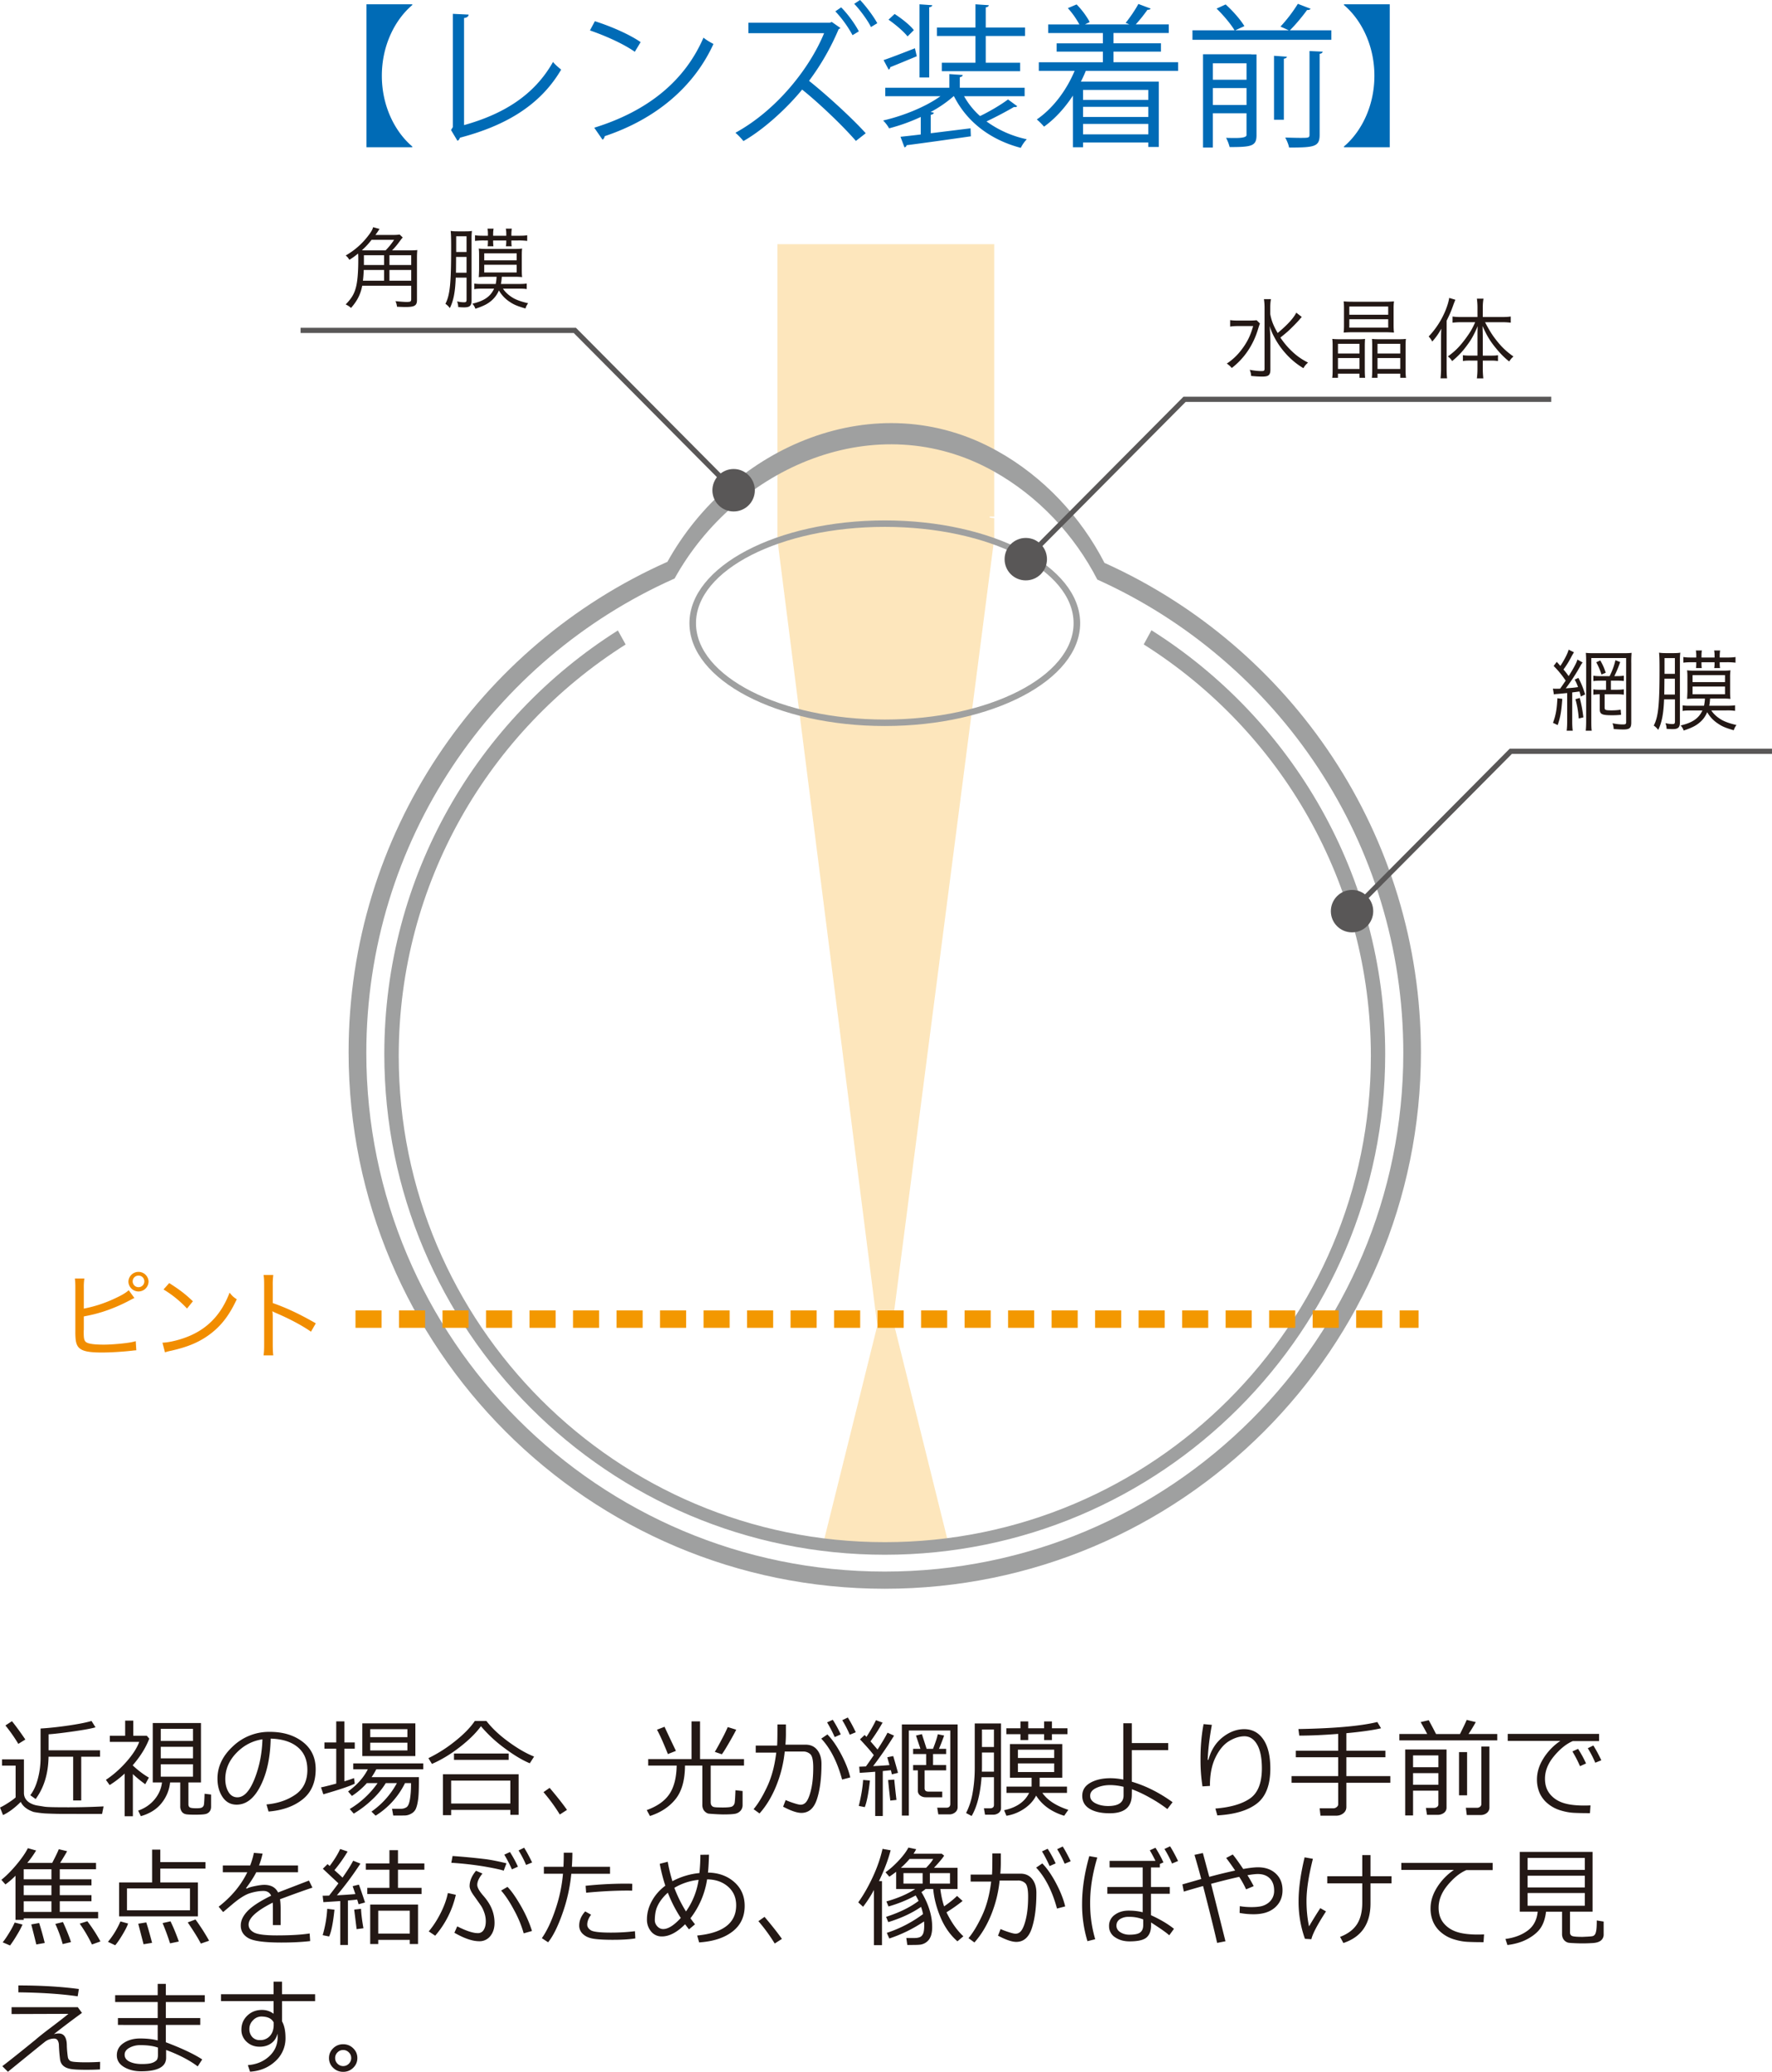 <?xml version="1.0" encoding="UTF-8"?> <svg xmlns="http://www.w3.org/2000/svg" id="_レイヤー_2" width="141.736" height="165.649" viewBox="0 0 106.301 124.238"><defs><clipPath id="clippath"><path d="M46.637 14.642h13.006v78.162H46.637z" style="stroke-width:0;fill:none"></path></clipPath><style>.cls-1{stroke:#f9c158;stroke-width:.868px}.cls-1,.cls-3{fill:none}.cls-10,.cls-11,.cls-6,.cls-7,.cls-8,.cls-9{stroke-width:0}.cls-3{stroke:#595757;stroke-width:.313px}.cls-6{fill:#f9c158}.cls-7{fill:#595757}.cls-8{fill:#231815}.cls-9{fill:#9fa0a0}.cls-10{fill:#f18d00}.cls-11{fill:#006bb6}</style></defs><g id="_レイヤー_1-2"><path d="M21.985.258h2.746v.046c-1.004.848-1.825 2.378-1.825 4.239s.82 3.392 1.825 4.24v.046h-2.746V.258ZM27.839 7.502c2.341-.654 4.203-1.779 5.336-3.788.12.157.35.35.488.461-1.244 2.12-3.299 3.354-6.074 4.083-.018.074-.073.157-.147.185l-.387-.646.11-.175V.83l.949.046c-.009.102-.092.185-.276.203v6.423ZM35.685 1.272c.958.304 2.064.783 2.746 1.253l-.35.581c-.664-.47-1.751-.958-2.691-1.281l.295-.553Zm-.037 6.387c3.272-1.014 5.447-2.848 6.553-5.4.194.156.406.276.599.377-1.152 2.525-3.401 4.489-6.525 5.53a.3.3 0 0 1-.129.212l-.498-.719ZM50.415 1.677a.16.16 0 0 1-.102.064 14.692 14.692 0 0 1-1.779 3.106c.996.793 2.535 2.185 3.401 3.143l-.59.461c-.83-.959-2.276-2.323-3.226-3.079-.802.986-2.185 2.323-3.521 3.087a4.086 4.086 0 0 0-.479-.498c2.553-1.401 4.498-3.963 5.318-5.972h-4.543v-.626h4.884l.12-.046.516.359Zm.046-1.235c.387.387.82.977 1.06 1.438l-.378.23A6.815 6.815 0 0 0 50.111.681l.35-.24ZM51.595 0c.322.332.811.977 1.032 1.392l-.378.23c-.193-.405-.691-1.069-1.005-1.392l.351-.23ZM57.835 5.77c.249.442.571.848.958 1.189.562-.268 1.263-.682 1.677-.996l.553.406c-.037.046-.111.064-.194.046-.424.249-1.097.608-1.649.866a6.323 6.323 0 0 0 2.415 1.069 2.137 2.137 0 0 0-.359.516c-1.825-.479-3.235-1.558-4.009-3.097h-.019a7.222 7.222 0 0 1-1.382.949l.194.037c-.009.065-.064.111-.185.129V7.99l2.387-.295.018.479c-1.41.203-2.921.415-3.861.535 0 .074-.055.11-.12.129l-.239-.636c.35-.037.765-.083 1.216-.138V7.013a10.97 10.97 0 0 1-1.898.682 2.32 2.32 0 0 0-.359-.47c1.18-.267 2.543-.811 3.438-1.456h-3.309v-.507h3.843v-.82l.802.055c-.009.064-.055.111-.175.129v.636h3.889v.507h-3.631Zm-4.829-2.166c.488-.166 1.17-.433 1.88-.709l.11.479c-.599.249-1.198.498-1.594.655 0 .073-.037.12-.092.147l-.304-.572Zm.663-2.765c.415.267.922.664 1.152.968l-.378.377c-.23-.295-.728-.719-1.143-1.004l.368-.341Zm2.258-.525c-.009.055-.055.101-.185.12v4.212h-.581V.258l.765.055Zm2.59 3.447V2.157h-2.313V1.65h2.313V.258l.802.055c-.009.064-.064.11-.185.129V1.65h2.359v.507h-2.359v1.604h2.064v.507h-4.7v-.507h2.019ZM70.676 4.249h-5.539a8.194 8.194 0 0 1-.295.646h4.673v3.917h-.627v-.268h-3.917v.286h-.608V5.733c-.488.747-1.087 1.401-1.732 1.862a3.849 3.849 0 0 0-.433-.433c.931-.636 1.76-1.696 2.267-2.913h-2.147v-.516h3.843v-.636h-2.774v-.498h2.774v-.618H62.88v-.516h1.871a5.036 5.036 0 0 0-.691-.977l.525-.222c.313.313.636.756.784 1.06l-.286.138h2.664c-.083-.037-.166-.074-.222-.092.258-.313.59-.802.765-1.134l.737.276c-.028.055-.092.074-.193.074a9.005 9.005 0 0 1-.701.875h1.981v.516h-3.318v.618h2.848v.498h-2.848v.636h3.88v.516Zm-1.788 1.143h-3.917v.599h3.917v-.599Zm0 1.622v-.608h-3.917v.608h3.917Zm-3.917 1.042h3.917v-.627h-3.917v.627ZM78.623.525c-.037.055-.102.083-.212.074-.258.359-.682.875-1.032 1.217h2.488v.571h-8.332v-.571h2.525c-.221-.369-.673-.913-1.079-1.3l.544-.249c.424.378.903.922 1.125 1.3l-.544.249h3.208l-.498-.222A8.981 8.981 0 0 0 77.858.23l.765.295Zm-3.558 2.728v.009h.313V8.11c0 .654-.304.709-1.613.709a2.54 2.54 0 0 0-.212-.553c.203.009.405.009.571.009q.654 0 .654-.175V6.791h-2.019v2.055h-.59V3.253h2.894Zm-.286.544H72.76v.986h2.019v-.986ZM72.76 6.295h2.019V5.281H72.76v1.014Zm3.668-2.949.774.055c-.009.055-.064.102-.184.12V7.18h-.59V3.346Zm2.737 4.728c0 .719-.286.774-1.834.774-.027-.175-.138-.433-.23-.599.341.009.663.019.894.019.507 0 .562 0 .562-.193V3.06l.792.037c-.019.064-.064.12-.184.129v4.848ZM83.371.258v8.571h-2.746v-.046c1.004-.848 1.825-2.378 1.825-4.24s-.82-3.392-1.825-4.239V.258h2.746Z" class="cls-11"></path><g style="opacity:.4"><g style="clip-path:url(#clippath)"><path d="M59.369 30.977V14.914H46.906v16.128l6.172 48.539 6.291-48.544" class="cls-6"></path><path d="M59.369 30.977V14.914H46.906v16.128l6.172 48.539 6.291-48.544" class="cls-1"></path><path d="M49.835 92.532h6.608l-3.304-13.293-3.304 13.293z" class="cls-6"></path><path d="M49.835 92.532h6.608l-3.304-13.293-3.304 13.293z" class="cls-1"></path></g></g><path d="m66.263 33.755.008.025c-1.433-2.802-3.686-5.201-6.445-6.737-7.275-4.068-15.957-.273-19.795 6.657l-.009-.004c-11.261 5.006-19.11 16.29-19.11 29.405 0 17.768 14.405 32.168 32.165 32.168S85.241 80.87 85.241 63.101c0-13.065-7.788-24.308-18.977-29.345M53.077 94.239c-17.177 0-31.102-13.926-31.102-31.103 0-12.686 7.591-23.598 18.474-28.437l.013.002c3.711-6.704 12.104-10.376 19.142-6.443 2.668 1.493 4.848 3.807 6.237 6.522l-.013-.026c10.821 4.872 18.356 15.744 18.356 28.382 0 17.176-13.929 31.103-31.107 31.103" class="cls-9"></path><path d="M69.076 37.793c8.425 5.319 14.022 14.713 14.022 25.414 0 16.583-13.437 30.023-30.021 30.023S23.054 79.79 23.054 63.207c0-10.696 5.594-20.087 14.012-25.402l.465.842c-8.177 5.167-13.612 14.286-13.612 24.673 0 16.104 13.056 29.156 29.158 29.156s29.16-13.052 29.16-29.156c0-10.393-5.439-19.515-13.626-24.677l.465-.85Z" class="cls-9"></path><path d="M53.077 31.207c-6.474 0-11.719 2.76-11.719 6.163s5.245 6.165 11.719 6.165 11.721-2.758 11.721-6.165-5.246-6.163-11.721-6.163m0 11.94c-6.253 0-11.325-2.586-11.325-5.777s5.072-5.776 11.325-5.776 11.327 2.585 11.327 5.776-5.072 5.777-11.327 5.777" class="cls-9"></path><path d="M24.605 15.013c.198 0 .323-.005.428-.019-.013.142-.02.258-.02.46v2.542c0 .328-.143.414-.685.414-.11 0-.284-.005-.513-.017a1.09 1.09 0 0 0-.09-.334c.232.025.525.048.695.048.047 0 .148-.011.169-.017.054-.016.079-.063.079-.148v-.808h-2.939c-.1.521-.307.92-.674 1.333-.08-.081-.152-.127-.317-.213.354-.365.51-.625.613-1.023.092-.34.141-.913.141-1.634 0-.18 0-.26-.012-.395a3.838 3.838 0 0 1-.524.378.854.854 0 0 0-.218-.26 4.46 4.46 0 0 0 1.337-1.166c.188-.238.276-.4.307-.53l.388.106c-.047.067-.062.084-.11.163-.06.084-.068.101-.14.197h.961c.225 0 .359-.005.493-.027l.186.18c-.064.063-.064.07-.207.259-.137.187-.29.373-.435.51h1.088Zm-1.474 0c.176-.174.377-.423.51-.632h-1.35c-.211.267-.35.416-.583.627.117.005.164.005.275.005h1.148Zm-.092 1.82v-.643H21.82c-.012.26-.02.398-.049.643h1.268Zm-1.209-1.527v.587h1.209v-.587H21.83Zm2.838 0h-1.306v.587h1.306v-.587Zm0 .884h-1.306v.643h1.306v-.643ZM27.338 16.647c-.029.87-.136 1.394-.353 1.829a1.054 1.054 0 0 0-.266-.258c.27-.516.345-1.215.345-3.349 0-.614-.007-.784-.028-1.023.124.021.239.026.458.026h.37c.234 0 .35-.005.446-.026a4.04 4.04 0 0 0-.022.525v3.64c0 .324-.105.42-.449.42-.097 0-.214-.006-.351-.018a.977.977 0 0 0-.069-.339c.202.043.303.052.425.052.111 0 .144-.031.144-.159v-1.32h-.649Zm.022-1.24q-.004.811-.009.948h.636v-.948h-.627Zm.627-1.239h-.621v.944h.621v-.944Zm2.185 3.141c.149.229.377.426.647.58.219.117.495.211.864.295a.927.927 0 0 0-.161.315c-.506-.149-.698-.231-.962-.41a2.003 2.003 0 0 1-.631-.673 1.66 1.66 0 0 1-.404.573c-.248.228-.509.36-1.008.525a.789.789 0 0 0-.181-.303c.711-.17 1.083-.424 1.305-.902h-.64c-.294 0-.437.005-.548.034v-.34c.176.026.218.026.54.026h.744c.025-.134.036-.197.054-.431h-.627a4.61 4.61 0 0 0-.446.021q.012-.081.022-.45v-.807c0-.234-.004-.347-.022-.458.138.017.298.024.504.024h1.607c.208 0 .345-.006.494-.024-.018.09-.021.255-.021.452v.801c0 .245.004.355.021.461a3.895 3.895 0 0 0-.426-.021h-.795a3.268 3.268 0 0 1-.053.431h1.008c.312 0 .388-.005.541-.026v.333c-.128-.022-.248-.027-.541-.027h-.887Zm.909-3.173c.259 0 .396-.004.545-.031v.341a4.108 4.108 0 0 0-.54-.027h-.409v.046c0 .15.005.215.02.303h-.35c.016-.096.023-.164.023-.297v-.052h-.788v.046c0 .15.008.215.017.303h-.346c.012-.096.017-.164.017-.297v-.052h-.223a4.17 4.17 0 0 0-.552.027v-.341c.148.027.281.031.552.031h.223v-.079c0-.153-.005-.243-.026-.345h.367c-.02.096-.028.188-.028.35v.074h.788v-.079c0-.153-.008-.243-.028-.345h.359a2.16 2.16 0 0 0-.025.35v.074h.404Zm-2.033 1.476h1.947v-.42h-1.947v.42Zm0 .726h1.947v-.461h-1.947v.461ZM75.583 19.399c-.04.105-.048.127-.111.329-.286.959-.826 1.761-1.579 2.339a1.31 1.31 0 0 0-.298-.265 3.52 3.52 0 0 0 .88-.827c.342-.447.54-.849.701-1.423H74.3c-.223 0-.376.01-.504.032v-.389c.132.021.266.028.513.028h.568c.28 0 .403-.007.506-.021l.2.196Zm2.51-.389q-.07.07-.148.165c-.125.149-.488.515-.686.695q-.148.132-.449.372c.184.276.397.535.625.758.319.312.599.52 1.034.743-.133.117-.19.186-.279.335a4.523 4.523 0 0 1-1.142-.971 4.658 4.658 0 0 1-.598-.881 3.333 3.333 0 0 1-.282-.674c.033.462.042.754.042 1.034v1.571c0 .334-.105.425-.481.425-.201 0-.421-.012-.675-.039a1 1 0 0 0-.085-.366c.297.052.504.074.711.074.149 0 .18-.026.18-.153v-3.624c0-.192-.01-.36-.038-.535h.423c-.034.169-.043.34-.043.531v.364c.067.377.188.695.445 1.135.599-.503.946-.884 1.117-1.22l.33.259ZM81.416 20.343c.225 0 .353-.005.473-.021a5.46 5.46 0 0 0-.015.429v1.358c0 .277.006.408.02.546h-.338v-.248h-1.293v.248h-.343c.02-.143.024-.259.024-.541v-1.369c0-.17-.004-.307-.021-.424.117.016.252.021.474.021h1.018Zm-1.152.854h1.293v-.579h-1.293v.579Zm0 .927h1.293v-.655h-1.293v.655Zm.918-2.202a6.84 6.84 0 0 0-.576.022c.015-.143.02-.264.02-.44v-.993c0-.179-.006-.302-.02-.44.181.018.344.022.593.022h1.832c.247 0 .412-.004.593-.022a3.543 3.543 0 0 0-.022.44v.993c0 .192.008.309.022.44a6.848 6.848 0 0 0-.577-.022h-1.864Zm-.237-1.048h2.333v-.494h-2.333v.494Zm0 .774h2.333v-.504h-2.333v.504Zm1.352 3.007c.018-.143.022-.286.022-.546v-1.375c0-.164-.005-.301-.015-.413.12.016.248.021.472.021h1.097c.219 0 .351-.005.468-.021-.016.101-.02.242-.02.424v1.369c0 .285.005.414.026.541h-.346v-.248h-1.364v.248h-.34Zm.34-1.458h1.364v-.579h-1.364v.579Zm0 .927h1.364v-.655h-1.364v.655ZM86.449 20.354c0-.239 0-.388.016-.647a3.846 3.846 0 0 1-.546.775 1.17 1.17 0 0 0-.214-.304 5.047 5.047 0 0 0 1.032-1.618c.11-.287.158-.451.201-.696l.37.111a5.985 5.985 0 0 0-.143.368c-.142.392-.212.54-.383.891v2.833c0 .26.007.44.028.621h-.393a5.32 5.32 0 0 0 .031-.634v-1.699Zm1.741 1.267c-.192 0-.307.007-.431.028v-.352c.117.022.238.026.435.026h.44V20.21c0-.244 0-.424.012-.652-.221.521-.377.801-.637 1.146-.27.372-.52.638-.896.95a.933.933 0 0 0-.256-.281c.458-.328.731-.615 1.104-1.125.254-.355.356-.525.535-.927h-.832c-.195 0-.361.009-.526.03v-.371c.14.021.313.031.532.031h.964v-.581c0-.161-.013-.368-.036-.521h.398a2.807 2.807 0 0 0-.043.521v.581h1.131c.227 0 .392-.01.545-.031v.371a4.052 4.052 0 0 0-.54-.03h-1.002c.313.588.455.804.746 1.166.292.361.557.606.96.892-.1.081-.17.165-.259.297a4.976 4.976 0 0 1-.753-.749c-.366-.433-.578-.774-.843-1.379.009.309.015.452.015.664v1.113h.483c.191 0 .308-.004.428-.026v.352a2.408 2.408 0 0 0-.428-.028h-.483v.521c0 .201.012.354.032.546h-.388a4.22 4.22 0 0 0 .036-.546v-.521h-.444Z" class="cls-8"></path><path d="M62.808 33.532c0 .706-.57 1.271-1.273 1.271s-1.27-.565-1.27-1.271c0-.701.566-1.275 1.27-1.275s1.273.574 1.273 1.275" class="cls-7"></path><path d="m61.535 33.529 9.526-9.584h21.998" class="cls-3"></path><path d="M93.162 41.291c.074.01.122.01.201.01.059 0 .112 0 .229-.005q.174-.249.333-.482a5.832 5.832 0 0 0-.721-.881l.186-.244c.109.121.121.131.214.244.234-.345.454-.774.496-.977l.322.159a3.259 3.259 0 0 0-.189.332 5.548 5.548 0 0 1-.44.699c.169.196.2.244.311.398.293-.469.479-.806.524-.994l.314.176a1.206 1.206 0 0 0-.123.185 11.3 11.3 0 0 1-.89 1.366c.403-.032.482-.037.738-.075-.08-.218-.107-.269-.202-.452l.224-.1c.162.303.28.595.403.993l-.26.123c-.034-.144-.044-.191-.082-.302-.168.024-.212.031-.433.057v1.756c0 .218.011.393.031.539h-.365c.02-.157.031-.328.031-.539v-1.719l-.6.057a.834.834 0 0 0-.196.027l-.059-.35Zm.559.615c-.054.754-.107 1.078-.276 1.573l-.282-.134c.168-.452.231-.806.265-1.475l.294.037Zm1.047-.053c.103.386.161.7.22 1.163l-.28.068a5.603 5.603 0 0 0-.199-1.157l.26-.074Zm.384-2.127a6.2 6.2 0 0 0-.018-.578c.124.017.276.021.537.021h1.639c.288 0 .441-.004.568-.021a6.099 6.099 0 0 0-.019.627v3.549c0 .334-.097.419-.484.419-.153 0-.376-.012-.571-.026a1.001 1.001 0 0 0-.07-.345c.282.053.445.069.638.069.141 0 .18-.027.18-.132v-3.848h-2.09v3.737c0 .328.004.477.025.619h-.36c.016-.142.026-.316.026-.619v-3.471Zm1.41.818c.183-.382.267-.61.346-.955l.287.111a7.228 7.228 0 0 1-.351.844h.122c.181 0 .303-.005.447-.027v.319a3.832 3.832 0 0 0-.447-.021h-.329v.546h.335c.175 0 .317-.009.441-.026v.323a2.975 2.975 0 0 0-.447-.027h-.704v.806c0 .14.057.16.424.16.206 0 .407-.016.535-.043l.028.309a5.06 5.06 0 0 1-.585.026c-.563 0-.695-.067-.695-.355v-.902a3.197 3.197 0 0 0-.382.027v-.323c.106.022.234.026.433.026h.326v-.546h-.326c-.185 0-.321.009-.433.025v-.323c.134.022.248.027.44.027h.534Zm-.561-.94c.155.272.224.425.328.737l-.257.106a3.71 3.71 0 0 0-.314-.733l.242-.111ZM99.828 41.938c-.032.871-.138 1.396-.353 1.831a1.006 1.006 0 0 0-.268-.26c.273-.516.348-1.215.348-3.348 0-.614-.007-.785-.028-1.025.122.021.239.028.456.028h.372c.232 0 .35-.007.445-.028a4.244 4.244 0 0 0-.022.525v3.642c0 .323-.106.419-.448.419a4.55 4.55 0 0 1-.351-.018.959.959 0 0 0-.069-.339c.203.043.304.053.427.053.11 0 .143-.03.143-.158v-1.322h-.648Zm.021-1.241q-.006.81-.011.95h.638v-.95h-.627Zm.627-1.236h-.621v.945h.621v-.945Zm2.186 3.141c.145.229.375.425.645.578.22.117.492.21.864.296a.908.908 0 0 0-.163.314c-.505-.148-.695-.226-.96-.409a1.974 1.974 0 0 1-.633-.674c-.111.245-.222.41-.403.574-.249.228-.511.36-1.007.525a.848.848 0 0 0-.182-.303c.712-.169 1.083-.425 1.306-.901h-.64c-.294 0-.436.005-.549.032v-.34c.176.027.217.027.543.027h.739a2.63 2.63 0 0 0 .057-.431h-.628c-.15 0-.286.006-.445.02q.01-.079.022-.45v-.807c0-.233-.005-.345-.022-.457.136.017.295.022.505.022h1.605c.21 0 .346-.005.495-.022a2.997 2.997 0 0 0-.022.451v.802c0 .243.006.356.022.46a3.937 3.937 0 0 0-.426-.02h-.796c-.017.214-.023.292-.054.431h1.01c.313 0 .388-.007.54-.027v.333a3.202 3.202 0 0 0-.54-.026h-.885Zm.905-3.174c.26 0 .399-.004.546-.031v.341a3.933 3.933 0 0 0-.54-.027h-.408v.047c0 .151.005.213.021.304h-.351c.016-.096.021-.164.021-.297v-.054h-.785v.047c0 .151.005.213.017.304h-.346a2.42 2.42 0 0 0 .017-.297v-.054h-.223c-.239 0-.383.005-.551.027v-.341c.146.027.28.031.551.031h.223v-.079a1.79 1.79 0 0 0-.025-.343h.363c-.02.094-.025.184-.025.35v.072h.785v-.079c0-.153-.006-.243-.027-.343h.36a2.02 2.02 0 0 0-.024.35v.072h.402Zm-2.031 1.475h1.947v-.417h-1.947v.417Zm0 .727h1.947v-.461h-1.947v.461Z" class="cls-8"></path><path d="M82.38 54.64c0 .703-.571 1.269-1.272 1.269s-1.271-.565-1.271-1.269.567-1.276 1.271-1.276 1.272.574 1.272 1.276" class="cls-7"></path><path d="m81.108 54.635 9.524-9.584h15.669" class="cls-3"></path><path d="M42.736 29.399c0 .707.573 1.271 1.275 1.271s1.271-.564 1.271-1.271c0-.701-.568-1.275-1.271-1.275s-1.275.574-1.275 1.275" class="cls-7"></path><path d="m44.01 29.397-9.526-9.585H18.032" class="cls-3"></path><path d="M21.325 79.101h63.776" style="stroke:#f39800;stroke-dasharray:0 0 1.566 1.044;stroke-width:1.044px;fill:none"></path><path d="M5.026 78.471a7.83 7.83 0 0 0 1.807-.583c.454-.208.704-.353.888-.52l.342.468c-.1.041-.109.048-.25.122a9.795 9.795 0 0 1-1.675.711c-.4.121-.58.167-1.111.271v.812s0 .02-.007.036v.064c0 .386.024.512.116.606.115.116.467.173 1.086.173.369 0 .905-.04 1.331-.094.243-.033.359-.05.59-.114l.034.548q-.076 0-.253.023c-.606.068-1.299.109-1.829.109-.717 0-1.097-.071-1.31-.243-.145-.116-.22-.288-.249-.558a4.139 4.139 0 0 1-.017-.474v-2.597c0-.27-.008-.405-.029-.565h.57a3.38 3.38 0 0 0-.033.571v1.235Zm3.885-1.633a.604.604 0 0 1-1.208 0 .605.605 0 0 1 1.208 0m-.953 0a.35.35 0 0 0 .352.348c.19 0 .347-.151.347-.348 0-.196-.15-.347-.347-.347s-.352.151-.352.347M9.745 80.515c.464-.017 1.154-.197 1.69-.435 1.104-.491 1.866-1.327 2.337-2.566.161.202.226.265.43.396-.476 1.028-1.012 1.697-1.784 2.222-.59.403-1.236.658-2.166.867a2.806 2.806 0 0 0-.357.094l-.15-.578Zm.404-3.577c.641.408.998.685 1.421 1.094l-.352.435a6.426 6.426 0 0 0-1.409-1.144l.341-.384ZM15.809 81.276c.028-.19.036-.34.036-.67v-3.514c0-.345-.008-.484-.036-.636h.584a4.404 4.404 0 0 0-.031.653v1.028c.816.287 1.599.651 2.582 1.216l-.289.502c-.508-.359-1.305-.785-2.125-1.131-.086-.041-.108-.045-.19-.099.019.145.022.243.022.474v1.505c0 .307.008.491.031.67h-.584Z" class="cls-10"></path><path d="m6.122 108.773-2.049-.003a24.433 24.433 0 0 1-1.374-.028 6.032 6.032 0 0 1-.681-.088c-.391-.134-.648-.336-.774-.604-.367.367-.722.631-1.064.79l-.179-.453c.124-.055.289-.148.496-.282.207-.133.353-.241.439-.323v-1.907H.119v-.375h1.316v2.011c0 .138.035.26.104.365s.168.191.296.258c.128.067.263.112.406.135l.428.069c.145.023.521.035 1.127.035a41.08 41.08 0 0 0 2.417-.053l-.091.453Zm-5.024-4.202a9.716 9.716 0 0 0-.774-1.105l.393-.255c.233.288.5.654.803 1.099l-.422.261Zm3.29 3.393v-2.622H2.911c-.015 1.009-.272 1.855-.774 2.537l-.321-.23c.195-.251.347-.582.455-.99.108-.408.162-.823.162-1.245v-1.763c.52-.032 1.085-.093 1.695-.183.609-.09 1.063-.181 1.361-.271l.239.381c-.237.071-.684.154-1.339.247-.656.094-1.147.151-1.475.172v.96h3.088v.384h-1.13v2.622h-.485ZM7.476 108.911v-2.559c-.29.269-.59.498-.9.689l-.224-.314c.437-.288.845-.647 1.226-1.078s.639-.831.773-1.198H6.588v-.368h.919v-.907h.488v.907h.809l.151.173c-.206.537-.534 1.066-.985 1.586v.028c.321.298.641.54.96.724l-.217.396a6.95 6.95 0 0 1-.743-.607v2.527h-.494Zm.972-.006-.16-.331c.4-.141.728-.364.982-.669s.403-.646.447-1.021h-.554v-3.563h2.893v3.563h-.755v1.31c0 .09.029.152.086.187s.191.052.401.052c.16 0 .266-.015.319-.044a.241.241 0 0 0 .113-.125c.022-.055.04-.289.052-.702l.39.047v.73c0 .118-.03.214-.09.29a.43.43 0 0 1-.25.151c-.107.025-.318.038-.633.038-.208 0-.371-.007-.491-.021s-.214-.062-.282-.145a.545.545 0 0 1-.103-.354v-1.413h-.61c-.051.466-.223.881-.518 1.247s-.708.623-1.239.774Zm1.196-4.511h1.933v-.724H9.644v.724Zm0 1.045h1.933v-.692H9.644v.692Zm1.933.356H9.644v.743h1.933v-.743ZM16.109 108.628l-.123-.425c.676-.061 1.253-.257 1.733-.588s.719-.827.719-1.486c0-.587-.193-1.042-.581-1.363-.387-.321-.927-.491-1.62-.51-.023 1.129-.226 2.071-.607 2.827s-.86 1.133-1.436 1.133c-.356 0-.637-.152-.842-.455s-.307-.673-.307-1.109c0-.72.311-1.367.932-1.94a3.14 3.14 0 0 1 2.206-.861c.8 0 1.458.2 1.977.6.518.399.777.946.777 1.638 0 .789-.261 1.393-.784 1.81s-1.205.661-2.046.73Zm-.365-4.331c-.608.092-1.132.368-1.571.826s-.658.977-.658 1.554c0 .306.064.566.192.779s.307.319.535.319c.393 0 .734-.367 1.026-1.1.292-.733.45-1.526.475-2.378ZM19.396 107.596l-.139-.416c.216-.044.521-.12.913-.227v-2.093h-.708v-.375h.708v-1.262h.488v1.262h.623v.375h-.623v1.955a8.49 8.49 0 0 0 .579-.192l.044.333c-.252.134-.88.348-1.885.639Zm1.825 1.158-.242-.277a5.45 5.45 0 0 0 1.671-1.552h-.645a4.439 4.439 0 0 1-.894.768l-.23-.268c.543-.396.938-.839 1.184-1.329h-.875v-.355h4.202v.355h-2.82a4.093 4.093 0 0 1-.283.472h2.839v.233c0 .498-.014.853-.041 1.067-.038.292-.093.505-.164.642a.618.618 0 0 1-.233.233.836.836 0 0 1-.358.12c-.034.004-.281.006-.743.006l-.072-.406h.529a.598.598 0 0 0 .34-.094c.095-.063.163-.223.206-.48.043-.257.065-.553.065-.886v-.079h-.362a4.761 4.761 0 0 1-1.763 1.952l-.249-.243a4.981 4.981 0 0 0 1.526-1.709h-.667a4.875 4.875 0 0 1-.874 1.042 6.196 6.196 0 0 1-1.047.787Zm.513-3.453v-1.961h3.183v1.961h-3.183Zm.476-1.133h2.229v-.479H22.21v.479Zm2.229.331H22.21v.466h2.229v-.466ZM31.782 105.735c-.447-.185-.953-.488-1.519-.91a8.156 8.156 0 0 1-1.412-1.312c-.292.403-.713.819-1.265 1.248s-1.11.767-1.675 1.012l-.211-.346a8.389 8.389 0 0 0 1.607-1.023c.526-.419.917-.821 1.176-1.206h.696c.332.43.776.849 1.333 1.254.557.406 1.066.699 1.528.88l-.258.403Zm-1.168 2.795h-3.55v.315h-.494v-2.452h4.542v2.433h-.498v-.296Zm-3.55-.381h3.55v-1.375h-3.55v1.375Zm3.45-2.619h-3.28v-.381h3.28v.381ZM34.013 108.53l-.431.277a10.36 10.36 0 0 0-.979-1.341l.368-.258c.46.543.807.984 1.042 1.322ZM42.131 105.871h-1.039c-.004.873-.192 1.542-.563 2.007s-.884.804-1.539 1.018l-.192-.355c.632-.229 1.085-.55 1.362-.965.276-.415.42-.982.433-1.705h-1.709v-.387h2.6v-2.263h.51v2.263h2.638v.387h-1.999v2.197c0 .065.011.12.033.164s.056.079.102.105c.046.026.151.041.315.044l.258.005c.325 0 .522-.023.592-.069a.312.312 0 0 0 .134-.192c.02-.082.037-.34.052-.774l.428.047v.84a.5.5 0 0 1-.107.324.566.566 0 0 1-.282.186c-.116.036-.378.054-.785.054a12.498 12.498 0 0 1-.875-.049.45.45 0 0 1-.171-.088.468.468 0 0 1-.144-.181.628.628 0 0 1-.05-.258v-2.354Zm-2.065-.689c-.272-.682-.491-1.168-.654-1.46l.453-.176c.162.353.389.834.683 1.445l-.482.192Zm3.236.013-.422-.145c.088-.139.226-.386.413-.743a9.89 9.89 0 0 0 .365-.743l.507.157c-.074.155-.218.418-.433.789-.215.371-.358.599-.43.685ZM47.146 103.973c0 .189-.009.404-.028.646h1.209c.298 0 .531.106.7.319s.253.492.253.835c0 .846-.089 1.547-.268 2.103s-.491.834-.938.834c-.26 0-.625-.124-1.096-.372l.154-.399c.113.054.271.115.474.181.202.066.341.099.417.099.172.002.309-.088.411-.272.102-.184.186-.442.252-.774.066-.333.099-.728.099-1.185 0-.417-.056-.682-.168-.792a.61.61 0 0 0-.445-.166h-1.096c-.073.713-.243 1.397-.508 2.052s-.601 1.209-1.005 1.662l-.356-.258c.273-.323.544-.772.814-1.349.27-.576.452-1.256.546-2.042h-1.231v-.421h1.281c.015-.147.022-.57.022-1.269h.507v.566Zm3.862 2.609-.491.129c-.285-1.051-.702-1.87-1.25-2.455l.368-.251c.288.293.563.691.828 1.191.264.5.446.962.544 1.386Zm-.573-2.578-.362.16a7.75 7.75 0 0 0-.456-.881l.34-.157c.183.283.342.576.479.878Zm.903-.129-.362.148a6.735 6.735 0 0 0-.45-.872l.333-.161c.145.225.304.519.479.884ZM51.879 108.364l-.362-.072c.143-.573.23-1.092.261-1.558l.409.034c-.084.756-.187 1.288-.309 1.596Zm.624.535v-2.657a35.89 35.89 0 0 1-.929.066l-.031-.368.403-.016c.157-.218.314-.444.472-.677-.151-.204-.427-.52-.828-.947l.28-.262c.034.034.069.072.107.114a8.77 8.77 0 0 0 .573-1.001l.394.145c-.212.38-.453.754-.724 1.124.101.114.242.277.422.491.277-.426.477-.763.598-1.01l.394.176c-.382.621-.801 1.23-1.256 1.829.417-.021.744-.042.979-.063l-.129-.469.356-.073c.075.248.171.583.286 1.007l-.368.091a6.259 6.259 0 0 0-.06-.249c-.128.015-.29.031-.485.05v2.698h-.453Zm.906-.929a53.71 53.71 0 0 1-.132-1.231l.369-.025c.038.386.082.792.132 1.218l-.368.038Zm3.538.828h-.658l-.066-.399h.542c.162 0 .242-.075.242-.224v-4.407h-2.486v5.103h-.419v-5.464h3.346v4.958c0 .128-.05.232-.149.313a.54.54 0 0 1-.351.121Zm-1.419-1.026a.53.53 0 0 1-.326-.105.342.342 0 0 1-.14-.288v-1.221h-.284v-.318h.781v-.658h-.781v-.314h.438l-.267-.796.355-.085.283.881h.384c.151-.386.247-.678.286-.875l.381.079c-.13.361-.234.626-.312.796h.431v.314h-.784v.658h.784v.318h-1.291v1.07c0 .136.075.205.224.205h.834v.34h-.998ZM59.626 106.569h-.743c-.075 1.005-.274 1.781-.595 2.326l-.333-.176a4.24 4.24 0 0 0 .396-1.237c.082-.474.123-.956.123-1.445v-2.691h1.577v5.071c0 .12-.045.216-.135.29a.543.543 0 0 1-.356.11h-.469l-.066-.381h.356c.164 0 .246-.068.246-.205v-1.662Zm-.724-.331h.724v-1.148h-.718v.79c0 .132-.002.251-.006.358Zm.006-1.479h.718v-1.051h-.718v1.051Zm3.249 2.912c-.158.311-.398.575-.723.793s-.677.358-1.059.418l-.139-.333c.743-.159 1.244-.506 1.501-1.039h-1.356v-.375h1.504v-.535h-1.3v-2.018h3.141v2.018h-1.36v.535h1.643v.375H62.53c.304.438.823.777 1.558 1.017l-.249.355c-.762-.235-1.323-.639-1.684-1.211Zm-.941-3.331v-.349h-.847v-.356h.847v-.412h.466v.412h.954v-.412h.469v.412h.932v.356h-.932v.349h-.469v-.349h-.954v.349h-.466Zm-.151 1.077h2.175v-.498h-2.175v.498Zm2.175.324h-2.175v.52h2.175v-.52ZM70.343 108.068l-.314.412a8.138 8.138 0 0 0-1.042-.678 7.339 7.339 0 0 0-1.086-.511l-.006.365c-.013.718-.454 1.077-1.325 1.077-.506 0-.906-.089-1.202-.268s-.444-.438-.444-.781c0-.335.16-.595.48-.777.32-.183.72-.275 1.201-.277.246 0 .506.027.781.082v-3.377h.51v1.187h2.185v.425h-2.185v1.892c.844.25 1.66.66 2.449 1.231Zm-2.94-.922a3.473 3.473 0 0 0-.799-.104c-.315 0-.595.057-.84.172-.246.114-.367.272-.365.474 0 .191.108.34.324.448.216.108.467.162.752.162.619 0 .928-.212.928-.636v-.516ZM73.028 108.861l-.117-.412c.902-.071 1.593-.272 2.071-.601.479-.33.718-.936.718-1.819-.002-.619-.098-1.093-.288-1.421s-.443-.493-.76-.493c-.3.002-.609.1-.927.294-.318.194-.588.521-.811.98-.223.459-.333 1.027-.331 1.703l-.447.028a10.253 10.253 0 0 1-.117-1.627c0-.77.061-1.472.183-2.106l.498.044c-.141.76-.225 1.458-.252 2.097h.044c.153-.571.435-1.02.845-1.346s.843-.491 1.298-.493c.485 0 .868.204 1.149.611.281.407.422.991.422 1.753 0 .982-.269 1.681-.806 2.096-.538.416-1.329.653-2.374.711ZM77.482 106.903v-.4h2.795v-1.13h-2.54v-.391h2.54v-1.01c-.881.069-1.66.104-2.335.104l-.051-.394c2.147-.038 3.725-.178 4.734-.422l.224.375c-.485.113-1.179.212-2.081.296v1.051h2.342v.391h-2.342v1.13h2.638v.4h-2.638v1.454c0 .153-.06.278-.181.375s-.264.145-.43.145h-.941l-.05-.441h.822a.308.308 0 0 0 .197-.074c.062-.049.093-.105.093-.168v-1.291h-2.795ZM85.619 103.979a20.795 20.795 0 0 0-.394-.714l.485-.113c.155.283.301.559.438.828h1.436c.206-.411.34-.693.403-.847l.544.132a8.993 8.993 0 0 1-.435.714h1.725v.381h-5.874v-.381h1.671Zm.67 3.399h-1.52v1.486h-.472v-3.957h2.48v3.478a.385.385 0 0 1-.154.323.628.628 0 0 1-.394.118h-.624l-.066-.415h.494c.063 0 .121-.02.175-.059a.175.175 0 0 0 .08-.146v-.828Zm0-1.407v-.708h-1.52v.708h1.52Zm-1.52 1.051h1.52v-.696h-1.52v.696Zm2.757.632v-2.59h.484v2.59h-.484Zm1.293 1.184h-.828l-.054-.434h.67a.279.279 0 0 0 .181-.063.2.2 0 0 0 .077-.161v-3.447h.485v3.645a.41.41 0 0 1-.154.335.583.583 0 0 1-.378.124ZM95.928 104.404h-1.577c-.384.164-.758.463-1.122.899s-.546.888-.546 1.358c0 .363.096.666.29.908.193.242.451.42.774.532.323.112.751.168 1.285.168a8.3 8.3 0 0 0 .381-.009l-.032.466h-.016c-.388 0-.71-.007-.966-.021s-.526-.065-.809-.154a2.151 2.151 0 0 1-.749-.407 1.734 1.734 0 0 1-.481-.633 2 2 0 0 1-.158-.812c0-.422.128-.84.386-1.254a3.495 3.495 0 0 1 1.018-1.053h-3.157v-.418h5.48v.431Zm-.781 1.341-.362.164a7.505 7.505 0 0 0-.457-.885l.34-.154c.183.283.342.575.479.875Zm.916-.192-.362.148a6.561 6.561 0 0 0-.45-.869l.333-.164c.145.227.304.521.479.884ZM.928 115.127v-2.65c-.189.195-.39.369-.604.522l-.243-.277c.279-.218.578-.517.896-.896s.549-.712.694-1l.494.139a5.731 5.731 0 0 1-.529.743h1.495c.218-.419.349-.693.394-.821l.5.12c-.052.103-.192.336-.418.702H5.76v.381H3.585v.604h1.901v.362H3.585v.585h1.901v.368H3.585v.639h2.301v.387H1.422v.091H.928Zm-.327 1.533-.441-.189c.113-.136.245-.329.395-.577a5.26 5.26 0 0 0 .326-.609l.469.12a5.261 5.261 0 0 1-.351.653 6.436 6.436 0 0 1-.398.603Zm.821-4.57v.604h1.662v-.604H1.422Zm0 .966v.585h1.662v-.585H1.422Zm0 .954v.639h1.662v-.639H1.422Zm.755 2.591a66.802 66.802 0 0 0-.302-1.203l.472-.085c.113.346.225.745.336 1.196l-.507.091Zm1.583-.025a8.091 8.091 0 0 0-.441-1.208l.457-.113c.252.558.411.959.479 1.202l-.494.12Zm1.756.025a8.388 8.388 0 0 0-.736-1.25l.459-.145c.309.407.57.811.784 1.212l-.507.183ZM6.909 116.647l-.434-.205c.302-.361.552-.769.749-1.224l.459.126c-.05.159-.167.389-.348.689-.182.3-.324.505-.427.614Zm.236-1.731v-2.037h1.979v-1.967h.491v.749h2.71v.387h-2.71v.831h2.257v2.037H7.144Zm4.252-1.675h-3.78v1.307h3.78v-1.307Zm-2.786 3.346-.318-1.231.481-.079c.082.246.198.654.349 1.225l-.513.085Zm1.589-.054a14.643 14.643 0 0 0-.447-1.215l.475-.107c.187.388.353.792.498 1.212l-.526.11Zm1.848.013c-.16-.311-.422-.733-.787-1.269l.466-.176c.325.451.597.876.815 1.275l-.494.17ZM16.836 115.436h-.466v-1.033c0-.122-.003-.226-.01-.312-.965.485-1.448.924-1.448 1.319 0 .197.108.354.324.471.216.116.671.175 1.366.175.825 0 1.482-.039 1.974-.117l.031.457c-.5.059-1.076.088-1.731.088-1.01 0-1.667-.088-1.974-.264-.307-.176-.459-.428-.459-.755-.002-.292.132-.581.404-.866.271-.286.745-.594 1.418-.925-.086-.189-.24-.284-.463-.284-.251 0-.523.046-.813.137s-.651.32-1.081.688l-.522.441-.271-.321c.768-.596 1.341-1.284 1.719-2.064h-1.467v-.409h1.64c.096-.25.171-.502.223-.756l.522.044a4.757 4.757 0 0 1-.214.711h2.339v.409h-2.506c-.117.241-.322.56-.614.957l.047.025c.082-.053.243-.104.485-.153.241-.049.427-.074.557-.074.407 0 .685.152.834.456l1.854-.714.208.425c-.437.143-1.085.375-1.945.696.025.157.038.355.038.595v.954ZM20.413 116.628v-2.631l-1.014.066-.044-.387h.072c.061 0 .166-.002.315-.006.18-.227.367-.472.56-.736l-.935-.875.283-.277.126.113c.287-.382.497-.722.629-1.02l.447.151a8.382 8.382 0 0 1-.79 1.118c.168.149.33.298.485.447.296-.422.509-.76.639-1.014l.434.173a18.941 18.941 0 0 1-1.41 1.901 32.76 32.76 0 0 0 1.108-.073l-.164-.475.375-.091c.101.269.224.625.368 1.07l-.387.107a4.385 4.385 0 0 0-.085-.283c-.14.019-.325.038-.554.057v2.666h-.459Zm-.67-.507-.387-.079a6.955 6.955 0 0 0 .274-1.58l.434.053c-.084.8-.191 1.335-.321 1.605Zm1.914-1.659c.017.332.065.72.145 1.165l-.409.053-.145-1.171.409-.047Zm.375-.888v-.368h1.329v-1.089h-1.414v-.377h1.414v-.793h.513v.793h1.583v.377h-1.583v1.089h1.414v.368h-3.255Zm2.55 2.751H22.69v.249h-.482v-2.367h2.868v2.367h-.494v-.249Zm-1.892-.378h1.892v-1.372H22.69v1.372ZM27.344 113.622a5.645 5.645 0 0 1-1.237 2.452l-.387-.258c.269-.319.508-.689.719-1.11.211-.42.353-.818.427-1.191l.479.107Zm3.037-1.888-.164.44c-.185-.063-.561-.144-1.128-.244a19.46 19.46 0 0 0-2.016-.229l.076-.406a40.03 40.03 0 0 1 2.029.195c.349.05.75.131 1.204.243Zm-3.123 4.164.17-.384c.537.271.949.406 1.237.406a.392.392 0 0 0 .353-.197c.082-.131.123-.302.123-.515 0-.172-.029-.343-.088-.513s-.125-.31-.2-.42a37.84 37.84 0 0 0-.43-.609c-.168-.233-.252-.423-.252-.57 0-.302.128-.607.384-.916l.387.167c-.208.256-.312.482-.312.68 0 .155.121.372.362.648.242.277.414.547.518.811s.156.537.156.82c0 .317-.083.579-.25.787a.814.814 0 0 1-.668.312c-.405 0-.901-.169-1.489-.507Zm4.656-.107-.498.142a6.657 6.657 0 0 0-.559-1.36c-.263-.499-.528-.901-.795-1.206l.381-.22c.223.223.483.59.781 1.102.298.512.528 1.026.689 1.542Zm-.844-3.856-.362.161a7.505 7.505 0 0 0-.457-.881l.34-.157c.183.283.342.576.479.878Zm.85-.251-.362.147a6.015 6.015 0 0 0-.45-.869l.334-.164c.145.227.304.521.479.885ZM34.337 111.098c0 .235-.01.517-.031.844h2.288v.418h-2.323c-.076.808-.254 1.606-.535 2.396s-.566 1.36-.856 1.712l-.375-.246c.304-.432.578-1.012.82-1.739a9.056 9.056 0 0 0 .448-2.124h-1.146v-.418h1.174c.013-.271.019-.552.019-.844h.516Zm3.777 5.137c-.333.057-.785.085-1.354.085-.48 0-.858-.02-1.132-.06-.273-.04-.489-.131-.646-.274a.677.677 0 0 1-.236-.522c0-.298.12-.581.359-.847l.353.198c-.153.206-.229.404-.229.595-.002.13.068.242.212.337.144.094.546.142 1.207.142.503 0 .984-.028 1.441-.085l.025.431Zm-.186-3.273-.006.412a7.334 7.334 0 0 0-.284-.006c-.751 0-1.577.043-2.477.129l-.031-.416c.82-.086 1.631-.129 2.433-.129.141 0 .262.003.365.01ZM41.693 115.391l-.362.302a9.206 9.206 0 0 1-.233-.305c-.485.487-.949.73-1.391.73a.808.808 0 0 1-.647-.295 1.091 1.091 0 0 1-.25-.73c0-.378.099-.745.296-1.102.197-.357.466-.662.806-.916a10.128 10.128 0 0 1-.334-1.312l.479-.123c.063.365.156.753.28 1.165a4.332 4.332 0 0 1 1.621-.488c.038-.395.057-.759.057-1.095l.516-.006c-.011.424-.03.782-.06 1.073.634.011 1.159.2 1.576.567s.625.844.625 1.432c0 .65-.245 1.164-.736 1.541s-1.156.592-1.996.647l-.117-.413c1.56-.151 2.339-.754 2.339-1.81 0-.466-.164-.841-.493-1.125-.328-.284-.745-.429-1.251-.433a5.056 5.056 0 0 1-.998 2.333c.076.107.167.229.274.365Zm-.853-.381a8.138 8.138 0 0 1-.777-1.514 2.616 2.616 0 0 0-.475.54c-.122.188-.203.368-.244.542s-.062.362-.062.568c0 .136.05.258.149.367.1.108.218.162.354.162.298 0 .649-.222 1.054-.665Zm-.387-1.807c.185.491.417.963.699 1.417a4.424 4.424 0 0 0 .756-1.895 3.53 3.53 0 0 0-1.455.479ZM46.906 116.266l-.431.277a10.36 10.36 0 0 0-.979-1.341l.368-.258c.46.543.807.984 1.042 1.322ZM52.427 116.641v-3.309a7.194 7.194 0 0 1-.651 1.007l-.29-.264c.311-.433.601-.939.871-1.521.27-.581.464-1.144.584-1.687l.488.085c-.145.56-.378 1.176-.699 1.848h.179v3.84h-.481Zm.922-.4-.151-.337a7.566 7.566 0 0 0 2.175-1.127 3.037 3.037 0 0 0-.12-.431c-.546.375-1.202.68-1.967.913l-.132-.315c.804-.26 1.454-.579 1.952-.957a3.483 3.483 0 0 0-.176-.327 7.979 7.979 0 0 1-1.63.661l-.126-.302c.688-.193 1.265-.442 1.731-.746h-1.146v-1.032a6.472 6.472 0 0 1-.409.295l-.23-.267c.239-.162.496-.387.771-.677.274-.29.476-.557.604-.803l.466.098a3.102 3.102 0 0 1-.157.271h1.69l.145.116c-.092.149-.296.393-.61.73h1.413v1.269H56.41c.048.386.124.733.227 1.042.314-.218.574-.427.777-.626l.331.302a9.54 9.54 0 0 1-.966.68.46.46 0 0 1 .031.063c.288.575.615 1.034.982 1.375l-.356.302c-.428-.374-.764-.849-1.009-1.426s-.393-1.148-.445-1.712h-.457a2.372 2.372 0 0 1-.249.186c.43.718.645 1.417.645 2.097 0 .157-.015.297-.045.42a.93.93 0 0 1-.137.316.788.788 0 0 1-.509.315c-.095.015-.27.022-.524.022h-.277l-.06-.416h.476c.147 0 .262-.02.345-.058.083-.039.145-.106.187-.203s.064-.251.066-.463v-.038c0-.065-.003-.143-.01-.233a8.49 8.49 0 0 1-2.083 1.023Zm1.215-4.769c-.153.18-.327.357-.522.532h1.511c.214-.216.357-.394.428-.532h-1.417Zm.784 1.479v-.629h-1.149v.629h1.149Zm.435-.629v.629h1.206v-.629h-1.206ZM60.038 111.708c0 .189-.009.404-.028.646h1.209c.298 0 .531.106.7.319s.253.492.253.835c0 .846-.089 1.547-.268 2.103s-.491.834-.938.834c-.26 0-.625-.124-1.096-.372l.154-.399c.113.054.271.115.474.181.202.066.341.099.417.099.172.002.309-.088.411-.272.102-.184.186-.442.252-.774.066-.333.099-.728.099-1.185 0-.417-.056-.682-.168-.792a.61.61 0 0 0-.445-.166h-1.096c-.073.713-.243 1.397-.508 2.052s-.601 1.209-1.005 1.662l-.356-.258c.273-.323.544-.772.814-1.349.27-.576.452-1.256.546-2.042h-1.231v-.421h1.281c.015-.147.022-.57.022-1.269h.507v.566Zm3.862 2.609-.491.129c-.285-1.051-.702-1.87-1.25-2.455l.368-.251c.288.293.563.691.828 1.191.264.5.446.962.544 1.386Zm-.573-2.578-.362.16a7.75 7.75 0 0 0-.456-.881l.34-.157c.183.283.342.576.479.878Zm.903-.129-.362.148a6.735 6.735 0 0 0-.45-.872l.333-.161c.145.225.304.519.479.884ZM65.701 116.285l-.466.117a7.553 7.553 0 0 1-.321-2.248c0-.881.144-1.832.432-2.852l.481.085c-.288.95-.431 1.862-.431 2.735 0 .75.102 1.47.305 2.163Zm4.725-.623-.283.387c-.172-.158-.536-.414-1.092-.768v.179c0 .321-.089.561-.268.718s-.519.236-1.02.236c-.342 0-.632-.082-.872-.247a.773.773 0 0 1-.359-.668.792.792 0 0 1 .338-.674c.228-.17.505-.255.833-.255.309 0 .591.033.847.098v-1.108h-2.122v-.406h2.122v-1.174h-1.986v-.393h2.751a7.8 7.8 0 0 0-.34-.633l.34-.154c.183.283.342.576.479.878l-.214.094v.208h-.535v1.174h1.13v.406h-1.13v1.284c.562.256 1.023.529 1.382.818Zm-1.845-.202v-.362a2.207 2.207 0 0 0-.869-.154.931.931 0 0 0-.529.139c-.138.092-.208.221-.208.387s.078.298.234.396.336.148.54.148c.321 0 .54-.047.656-.14.116-.093.174-.231.174-.414Zm2.09-3.865-.362.151a6.154 6.154 0 0 0-.454-.872l.337-.161c.145.225.304.519.479.881ZM73.513 116.408l-.498.097c-.159-.707-.44-1.843-.843-3.409-.401.111-.786.223-1.155.333l-.085-.431 1.13-.324a41.412 41.412 0 0 0-.406-1.448l.504-.11.384 1.429a32.595 32.595 0 0 1 1.552-.378 15.518 15.518 0 0 0-.538-.755l.394-.208c.13.153.34.442.629.869.378-.067.672-.101.884-.101.441 0 .796.125 1.067.375.271.25.406.583.406 1.001 0 .426-.152.772-.456 1.039-.305.267-.729.4-1.275.4-.296 0-.577-.026-.844-.079l.013-.406c.216.038.451.057.705.057.197 0 .371-.013.521-.04.15-.026.291-.082.422-.168a.898.898 0 0 0 .411-.784c0-.306-.085-.547-.256-.724-.171-.176-.41-.266-.716-.268-.147 0-.357.024-.629.072.136.216.261.435.375.655l-.457.192a5.613 5.613 0 0 0-.412-.749c-.47.103-1.033.242-1.688.418l.863 3.444ZM79.547 114.617c-.514.791-.807 1.347-.878 1.668l-.387-.025a6.602 6.602 0 0 1-.381-2.254c0-.751.121-1.628.362-2.631l.498.088c-.256 1.014-.384 1.854-.384 2.521 0 .539.05 1.049.151 1.53.26-.438.485-.803.677-1.092l.343.195Zm1.042 1.895-.198-.368c.459-.174.796-.425 1.01-.752.214-.327.321-.764.321-1.309v-1.149h-2.1v-.425h2.1v-1.268h.494v1.268h1.262v.425h-1.262v1.199c0 1.228-.542 2.021-1.627 2.379ZM89.544 112.14h-1.577c-.384.164-.757.463-1.121.899-.363.436-.544.888-.544 1.358 0 .363.097.666.29.908s.451.42.773.532c.322.112.75.168 1.286.168.122 0 .248-.003.378-.009l-.032.466h-.016c-.388 0-.71-.007-.965-.021s-.524-.065-.809-.154a2.138 2.138 0 0 1-.75-.407 1.734 1.734 0 0 1-.481-.633 2 2 0 0 1-.158-.812c0-.422.129-.84.387-1.254a3.515 3.515 0 0 1 1.017-1.053h-3.157v-.418h5.48v.431ZM90.429 116.631l-.117-.362c.529-.069.972-.235 1.329-.499.356-.263.558-.643.604-1.138h-1.074v-3.585h4.366v3.585h-1.353v1.25c0 .092.036.159.108.2.072.041.282.062.628.062.034 0 .137-.005.312-.014s.283-.021.328-.036c.044-.015.083-.045.118-.091s.062-.131.082-.253.03-.319.03-.59l.413.066v.762a.454.454 0 0 1-.161.371c-.107.088-.267.14-.479.154a9.008 9.008 0 0 1-1.09.01c-.211-.009-.344-.019-.399-.032a.49.49 0 0 1-.315-.264.597.597 0 0 1-.052-.258v-1.334h-.96c-.048.39-.152.708-.31.952-.159.245-.412.465-.759.661-.347.196-.763.325-1.248.385Zm1.212-4.504h3.431v-.717h-3.431v.717Zm0 1.052h3.431v-.702h-3.431v.702Zm3.431.336h-3.431v.762h3.431v-.762ZM4.917 120.703c-.594.432-1.155.857-1.684 1.274.107-.027.204-.041.29-.041.311 0 .472.229.485.686 0 .118.009.271.028.461.019.19.036.305.052.345.016.04.046.083.09.129s.159.076.346.089c.187.014.388.021.604.021.302 0 .595-.009.878-.028l-.006.453c-.237.015-.513.022-.828.022-.462 0-.782-.018-.961-.054-.18-.036-.319-.099-.419-.189s-.162-.209-.187-.357a9.716 9.716 0 0 1-.073-.879.572.572 0 0 0-.082-.297c-.046-.064-.117-.096-.211-.096a.915.915 0 0 0-.57.214c-.183.143-.914.736-2.194 1.778l-.337-.336c.447-.34 1.107-.866 1.98-1.577.225-.195.555-.457.992-.784.463-.351.795-.609.995-.777l-3.412.012v-.412h3.972l.252.343Zm-.186-1.432-.072.438c-.988-.143-2.174-.223-3.557-.239v-.413c1.354 0 2.563.071 3.629.214ZM12.131 123.492l-.271.419c-.495-.372-1.126-.7-1.895-.985v.466c0 .542-.5.812-1.499.812-.396 0-.739-.085-1.026-.256-.288-.171-.432-.406-.432-.704 0-.309.137-.554.409-.735.273-.182.602-.272.985-.272.403 0 .755.039 1.058.117v-.929H7.074v-.413H9.46v-.96H6.907v-.412H9.46v-.677h.488v.677h2.336v.412H9.948v.96h2.065v.413H9.948v1.039c.965.365 1.692.708 2.182 1.029Zm-2.657-.264v-.444c-.269-.099-.625-.148-1.067-.148-.231 0-.444.052-.639.157s-.292.244-.292.416c0 .183.098.322.294.417.196.096.442.143.738.143.283 0 .488-.023.615-.069a.658.658 0 0 0 .271-.161c.053-.061.08-.165.08-.312ZM18.904 119.998h-1.986v1.212c.139.243.208.577.208 1a1.836 1.836 0 0 1-.615 1.396c-.408.377-.913.584-1.513.622l-.129-.394c.503-.036.927-.209 1.27-.52s.515-.696.515-1.155c0-.078-.004-.148-.013-.211-.052.244-.175.435-.368.575s-.425.209-.696.209c-.306 0-.565-.097-.777-.292a.95.95 0 0 1-.318-.732c0-.337.119-.619.357-.845.238-.226.53-.338.876-.338.26 0 .492.077.696.229v-.758h-3.154v-.413h3.154v-.752h.506v.752h1.986v.413Zm-2.486 1.278c-.12-.237-.37-.356-.75-.356a.679.679 0 0 0-.494.23.703.703 0 0 0-.214.507.7.7 0 0 0 .17.491.596.596 0 0 0 .463.186.763.763 0 0 0 .593-.243c.148-.161.225-.373.231-.636v-.179ZM19.736 123.41c0-.229.083-.424.249-.585.166-.162.366-.243.601-.243s.436.081.602.243c.166.161.249.356.249.585s-.083.424-.249.585c-.166.161-.366.242-.602.242s-.436-.081-.601-.242a.788.788 0 0 1-.249-.585Zm.368 0c0 .132.047.245.142.34.094.094.208.142.34.142s.246-.047.34-.142c.094-.095.142-.208.142-.34s-.047-.246-.142-.34c-.095-.094-.208-.142-.34-.142s-.246.047-.34.142a.467.467 0 0 0-.142.34Z" class="cls-8"></path></g></svg> 